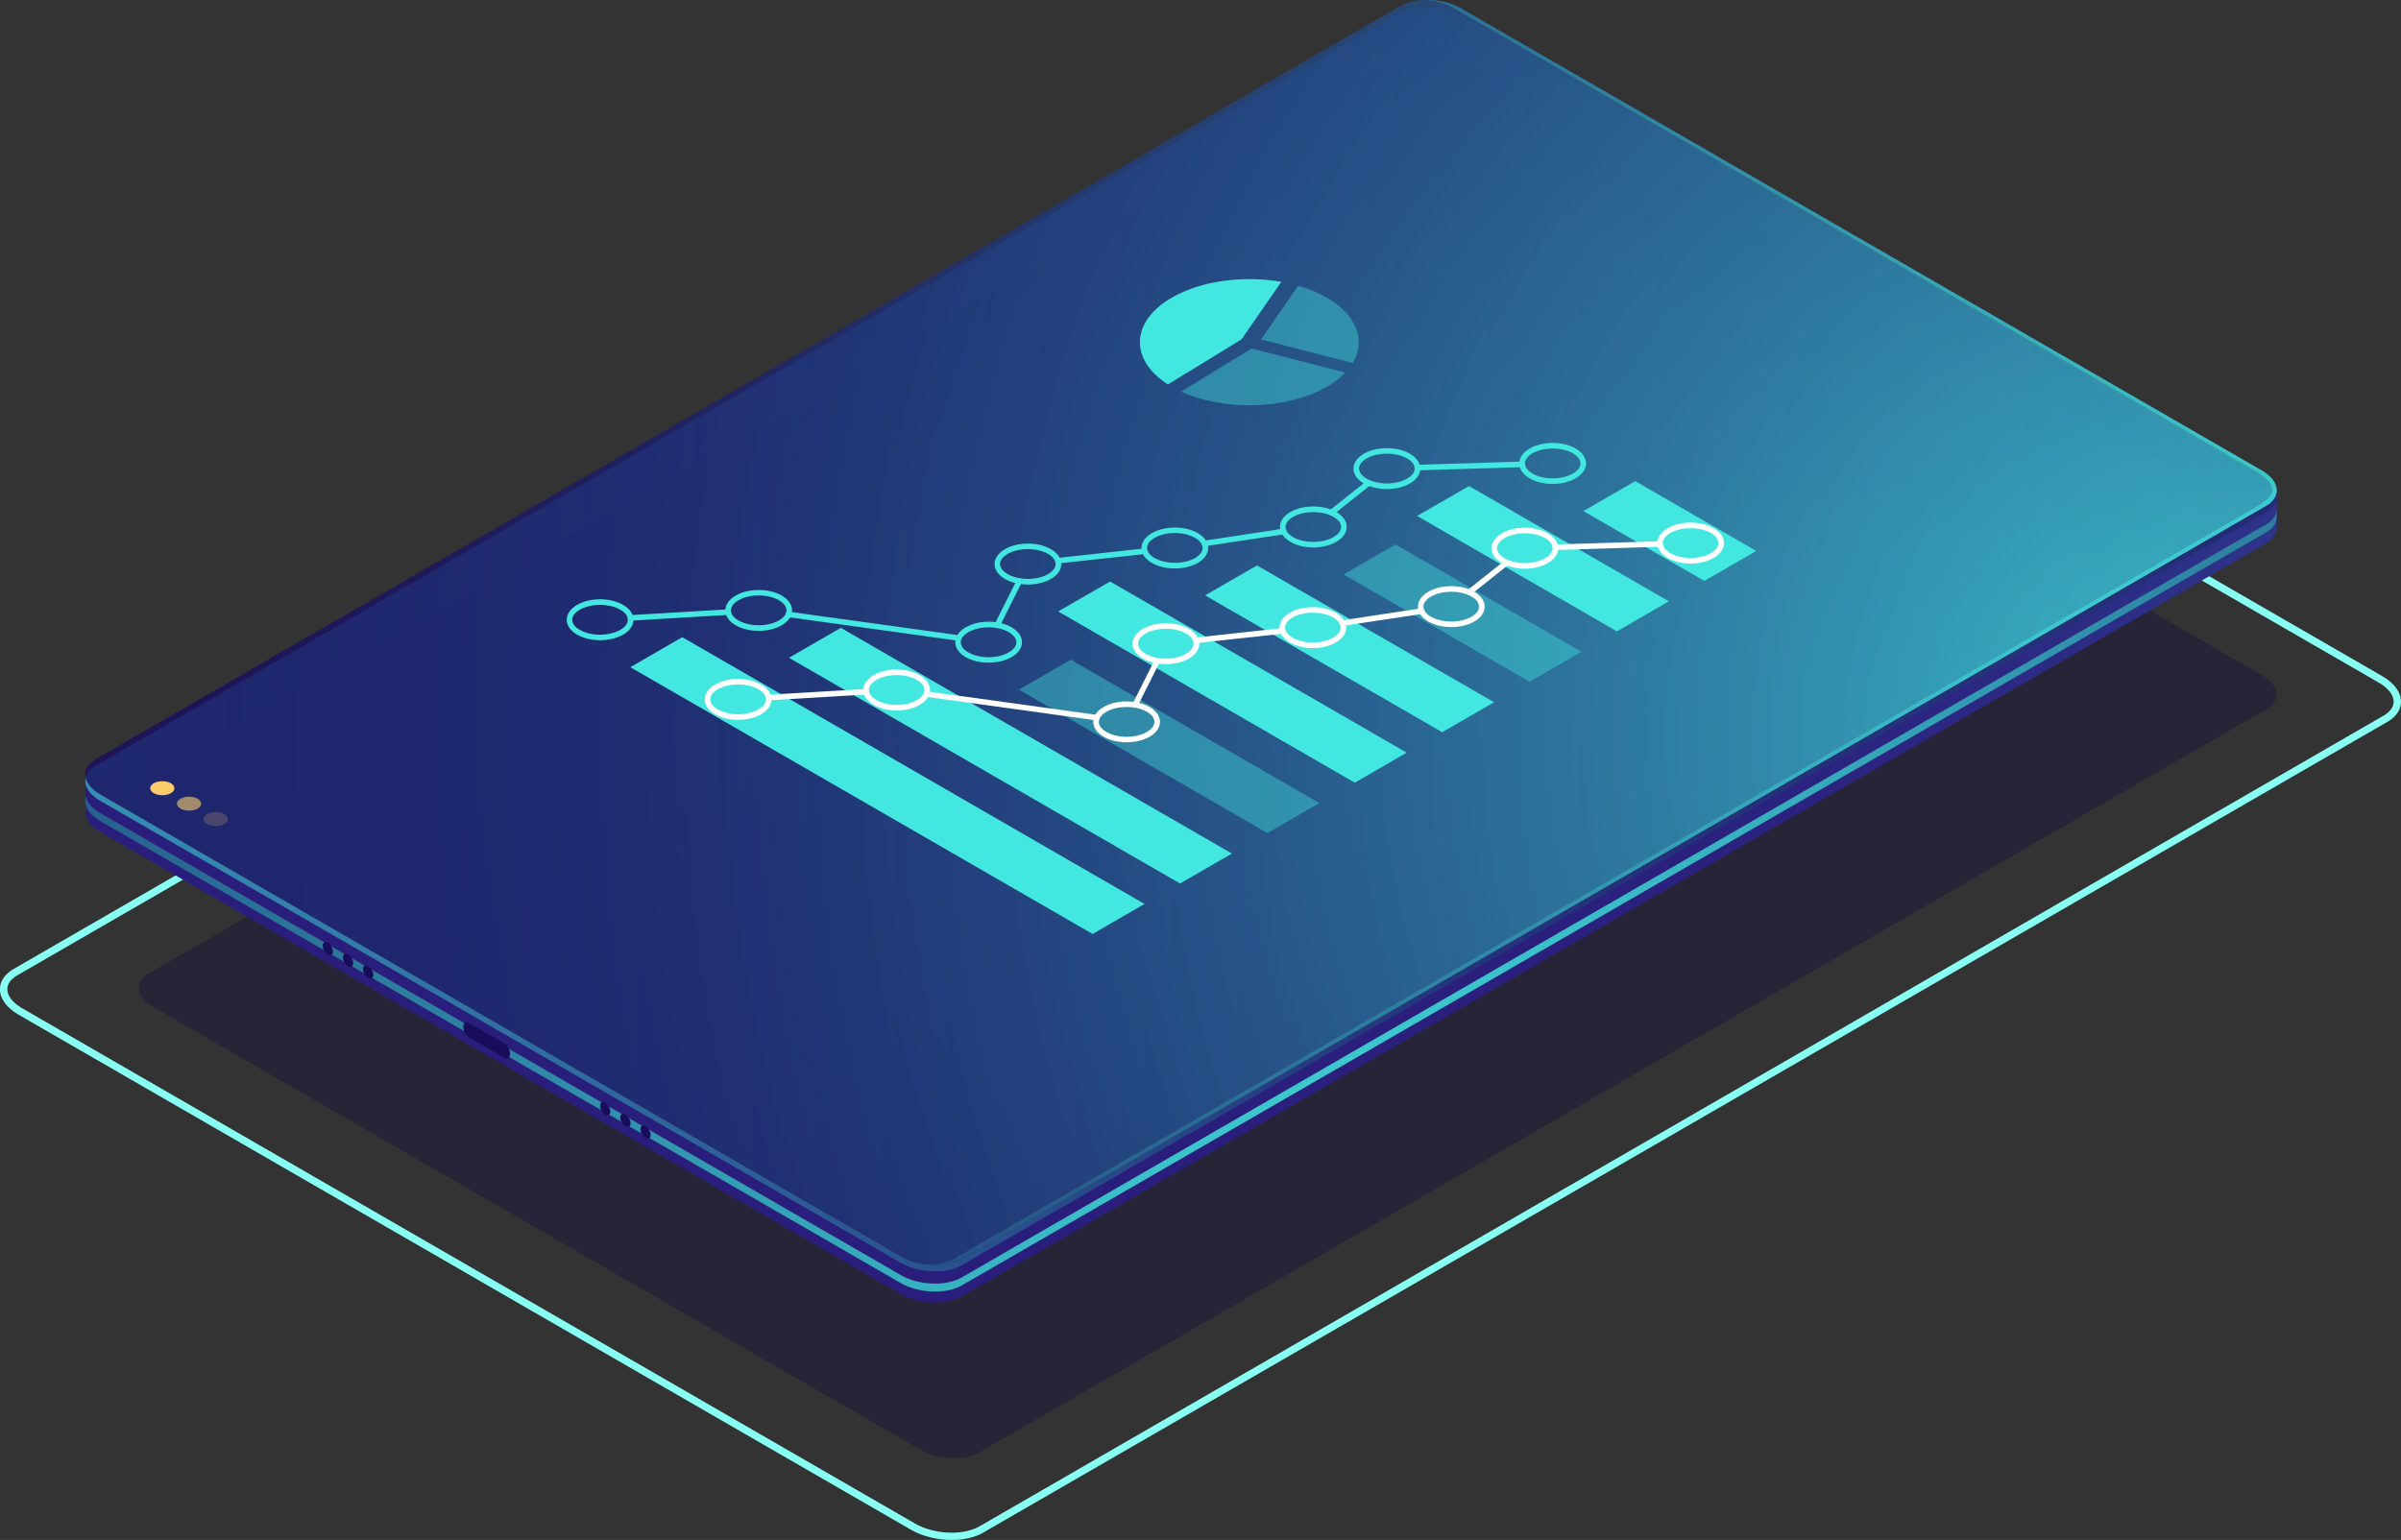 <svg width="611" height="392" viewBox="0 0 611 392" fill="none" xmlns="http://www.w3.org/2000/svg">
<rect x="0" y="0" width="611" height="392" fill="#333333" stroke="none"/>
<g clip-path="url(#clip0)">
<path opacity="0.3" d="M249.2 369.713L576.786 180.521C580.597 178.316 580.126 174.484 575.715 171.936L380.406 59.175C376.016 56.627 369.358 56.37 365.547 58.554L37.961 247.746C34.15 249.951 34.621 253.783 39.032 256.331L234.341 369.092C238.752 371.619 245.389 371.897 249.2 369.713Z" fill="#0B0244"/>
<path d="M242.199 392C245.175 392 248.044 391.4 250.164 390.159L607.531 183.754C609.78 182.469 611 180.65 611 178.616C611 176.239 609.287 173.884 606.29 172.15L379.035 40.955C373.661 37.851 365.482 37.53 360.815 40.249L3.447 246.675C1.22 247.96 -0.021 249.801 -0.021 251.813C-0.021 254.19 1.691 256.545 4.689 258.279L231.943 389.474C234.876 391.143 238.623 392 242.199 392ZM249.243 388.553C245.068 390.951 237.746 390.63 232.885 387.846L5.631 256.652C3.233 255.26 1.863 253.505 1.863 251.813C1.863 250.465 2.741 249.244 4.389 248.281L361.757 41.876C365.932 39.478 373.255 39.799 378.115 42.583L605.369 173.777C607.767 175.169 609.137 176.924 609.137 178.616C609.137 179.964 608.259 181.185 606.611 182.148L249.243 388.553Z" fill="#88FFF3"/>
<path d="M21.71 198.74L35.263 201.116L356.361 15.693C360.343 13.402 367.281 13.68 371.862 16.335L555.546 122.374L579.376 126.549V134.299C579.419 135.797 578.541 137.21 576.7 138.281L244.725 329.999C240.743 332.29 233.806 332.011 229.224 329.357L25.521 211.757C23.016 210.322 21.753 208.46 21.732 206.726V198.74H21.71Z" fill="#312A91"/>
<path opacity="0.5" d="M21.71 198.74L35.263 201.116L356.361 15.693C360.343 13.402 367.281 13.68 371.862 16.335L555.546 122.374L579.376 126.549V134.299C579.419 135.797 578.541 137.21 576.7 138.281L244.725 329.999C240.743 332.29 233.806 332.011 229.224 329.357L25.521 211.757C23.016 210.322 21.753 208.46 21.732 206.726V198.74H21.71Z" fill="url(#paint0_radial)"/>
<path d="M25.5 206.961L229.203 324.561C233.785 327.216 240.722 327.494 244.704 325.203L576.678 133.485C578.52 132.415 579.376 131.002 579.355 129.503V131.537C579.398 133.036 578.52 134.449 576.678 135.519L244.704 327.237C240.722 329.528 233.785 329.25 229.203 326.595L25.5 208.995C22.995 207.561 21.732 205.698 21.71 203.964V201.93C21.732 203.664 22.995 205.505 25.5 206.961Z" fill="url(#paint1_radial)"/>
<path d="M244.704 322.078L576.678 130.359C580.66 128.069 580.147 124.065 575.565 121.41L371.862 3.81C367.28 1.156 360.343 0.877 356.361 3.168L24.386 194.886C20.404 197.177 20.918 201.181 25.5 203.835L229.202 321.435C233.805 324.09 240.743 324.368 244.704 322.078Z" fill="#312A91"/>
<path opacity="0.7" d="M244.704 322.078L576.678 130.359C580.66 128.069 580.147 124.065 575.565 121.41L371.862 3.81C367.28 1.156 360.343 0.877 356.361 3.168L24.386 194.886C20.404 197.177 20.918 201.181 25.5 203.835L229.202 321.435C233.805 324.09 240.743 324.368 244.704 322.078Z" fill="url(#paint2_linear)"/>
<g opacity="0.4">
<path opacity="0.5" d="M21.71 197.135L35.263 199.511L356.361 14.066C360.343 11.775 367.281 12.053 371.862 14.708L555.546 120.747L579.376 124.922V126.378C579.419 127.876 578.541 129.289 576.7 130.36L244.725 322.078C240.743 324.369 233.806 324.09 229.224 321.436L25.521 203.836C23.016 202.401 21.753 200.539 21.732 198.805V197.135H21.71Z" fill="url(#paint3_radial)"/>
<path opacity="0.7" d="M244.704 320.451L576.678 128.733C580.66 126.442 580.147 122.438 575.565 119.784L371.862 2.184C367.28 -0.471 360.343 -0.749 356.361 1.541L24.386 193.259C20.404 195.55 20.918 199.554 25.5 202.208L229.202 319.808C233.805 322.463 240.743 322.741 244.704 320.451Z" fill="url(#paint4_radial)"/>
<path opacity="0.4" d="M244.704 320.451L576.678 128.733C580.66 126.442 580.147 122.438 575.565 119.784L371.862 2.184C367.28 -0.471 360.343 -0.749 356.361 1.541L24.386 193.259C20.404 195.55 20.918 199.554 25.5 202.208L229.202 319.808C233.805 322.463 240.743 322.741 244.704 320.451Z" fill="#312A91"/>
</g>
<path opacity="0.5" d="M244.704 320.451L576.679 128.733C580.661 126.442 580.147 122.438 575.565 119.784L371.863 2.184C367.281 -0.471 360.344 -0.749 356.361 1.541L24.387 193.259C20.404 195.55 20.919 199.554 25.5 202.208L229.203 319.808C233.806 322.463 240.743 322.741 244.704 320.451Z" fill="url(#paint5_radial)"/>
<path opacity="0.5" d="M244.704 320.451L576.679 128.733C580.661 126.442 580.147 122.438 575.565 119.784L371.863 2.184C367.281 -0.471 360.344 -0.749 356.361 1.541L24.387 193.259C20.404 195.55 20.919 199.554 25.5 202.208L229.203 319.808C233.806 322.463 240.743 322.741 244.704 320.451Z" fill="url(#paint6_radial)"/>
<path opacity="0.9" d="M242.862 320.386L574.837 128.668C579.14 126.056 579.911 123.295 573.724 119.719L370.021 2.119C367.966 0.92 365.418 0.214 362.891 -0C365.996 -0.043 369.293 0.706 371.863 2.184L575.565 119.784C580.147 122.438 580.639 126.442 576.678 128.732L244.704 320.451C242.52 321.714 239.437 322.185 236.332 321.928C238.794 321.906 241.128 321.393 242.862 320.386Z" fill="url(#paint7_radial)"/>
<path opacity="0.2" d="M52.713 207.239C51.514 207.925 51.514 209.059 52.713 209.766C53.912 210.451 55.882 210.451 57.081 209.766C58.28 209.081 58.28 207.946 57.081 207.239C55.882 206.533 53.912 206.533 52.713 207.239Z" fill="#FCCC6B"/>
<path opacity="0.6" d="M45.926 203.321C44.727 204.007 44.727 205.141 45.926 205.848C47.125 206.533 49.095 206.533 50.294 205.848C51.493 205.163 51.493 204.028 50.294 203.321C49.074 202.615 47.125 202.615 45.926 203.321Z" fill="#FCCC6B"/>
<path d="M39.117 199.382C37.918 200.067 37.918 201.202 39.117 201.908C40.316 202.594 42.286 202.594 43.485 201.908C44.684 201.223 44.684 200.089 43.485 199.382C42.286 198.697 40.316 198.697 39.117 199.382Z" fill="#FCCC6B"/>
<path d="M155.314 282.985C155.314 283.82 154.736 284.141 154.008 283.734C153.28 283.327 152.702 282.321 152.702 281.486C152.702 280.651 153.28 280.33 154.008 280.737C154.736 281.144 155.314 282.15 155.314 282.985Z" fill="#180D5B"/>
<path d="M160.452 285.939C160.452 286.774 159.874 287.095 159.146 286.688C158.418 286.282 157.84 285.275 157.84 284.44C157.84 283.605 158.418 283.284 159.146 283.691C159.874 284.098 160.452 285.126 160.452 285.939Z" fill="#180D5B"/>
<path d="M165.57 288.915C165.57 289.75 164.992 290.071 164.264 289.664C163.536 289.258 162.958 288.251 162.958 287.416C162.958 286.582 163.536 286.26 164.264 286.667C164.992 287.074 165.57 288.08 165.57 288.915Z" fill="#180D5B"/>
<path d="M84.744 242.244C84.744 243.079 84.166 243.4 83.438 242.993C82.71 242.586 82.132 241.58 82.132 240.745C82.132 239.91 82.71 239.589 83.438 239.996C84.166 240.402 84.744 241.409 84.744 242.244Z" fill="#180D5B"/>
<path d="M89.882 245.198C89.882 246.033 89.304 246.354 88.576 245.947C87.848 245.54 87.27 244.534 87.27 243.699C87.27 242.864 87.848 242.543 88.576 242.95C89.283 243.357 89.882 244.384 89.882 245.198Z" fill="#180D5B"/>
<path d="M95 248.174C95 249.009 94.422 249.33 93.694 248.923C92.966 248.516 92.388 247.51 92.388 246.675C92.388 245.84 92.966 245.519 93.694 245.926C94.422 246.333 95 247.339 95 248.174Z" fill="#180D5B"/>
<path d="M129.792 268.255C129.792 269.283 129.171 269.754 128.401 269.304L119.301 264.059C118.53 263.61 117.909 262.432 117.909 261.404C117.909 260.377 118.53 259.906 119.301 260.355L128.401 265.601C129.171 266.029 129.792 267.228 129.792 268.255Z" fill="#180D5B"/>
<path d="M433.719 147.872L446.929 140.251L416.14 122.481L402.93 130.103L433.719 147.872Z" fill="#42E8E0"/>
<path d="M411.473 160.718L424.683 153.075L373.833 123.723L360.622 131.345L411.473 160.718Z" fill="#42E8E0"/>
<path opacity="0.4" d="M389.248 173.542L402.459 165.92L355.12 138.602L341.909 146.224L389.248 173.542Z" fill="#42E8E0"/>
<path d="M367.002 186.387L380.213 178.766L319.877 143.933L306.667 151.555L367.002 186.387Z" fill="#42E8E0"/>
<path d="M344.757 199.233L357.968 191.59L282.494 148.022L269.284 155.644L344.757 199.233Z" fill="#42E8E0"/>
<path opacity="0.4" d="M322.532 212.057L335.743 204.435L272.495 167.933L259.285 175.554L322.532 212.057Z" fill="#42E8E0"/>
<path d="M300.287 224.902L313.497 217.281L213.98 159.819L200.769 167.44L300.287 224.902Z" fill="#42E8E0"/>
<path d="M278.041 237.747L291.251 230.104L173.62 162.195L160.41 169.838L278.041 237.747Z" fill="#42E8E0"/>
<path d="M352.914 124.494C355.013 124.494 357.132 124.023 358.781 123.081C360.472 122.096 361.414 120.747 361.414 119.291C361.414 117.835 360.472 116.487 358.781 115.502C355.505 113.618 350.345 113.596 347.069 115.502C345.378 116.487 344.436 117.835 344.436 119.291C344.436 120.747 345.378 122.096 347.069 123.081C348.696 124.023 350.795 124.494 352.914 124.494ZM352.914 115.48C354.777 115.48 356.64 115.887 358.074 116.701C359.316 117.407 360.001 118.328 360.001 119.27C360.001 120.212 359.316 121.111 358.074 121.839C355.227 123.487 350.623 123.487 347.776 121.839C346.534 121.132 345.849 120.212 345.849 119.27C345.849 118.328 346.534 117.429 347.776 116.701C349.189 115.887 351.052 115.48 352.914 115.48Z" fill="#42E8E0"/>
<path d="M395.115 123.188C397.213 123.188 399.333 122.717 400.982 121.753C402.673 120.768 403.615 119.42 403.615 117.964C403.615 116.508 402.673 115.159 400.982 114.174C397.684 112.269 392.546 112.29 389.27 114.174C387.578 115.159 386.636 116.508 386.636 117.964C386.636 119.42 387.578 120.768 389.27 121.753C390.897 122.717 393.017 123.188 395.115 123.188ZM395.115 114.174C396.978 114.174 398.841 114.581 400.275 115.395C401.517 116.101 402.202 117.022 402.202 117.964C402.202 118.906 401.517 119.805 400.275 120.533C397.449 122.181 392.824 122.181 389.976 120.533C388.735 119.826 388.049 118.906 388.049 117.964C388.049 117.022 388.735 116.123 389.976 115.395C391.39 114.581 393.252 114.174 395.115 114.174Z" fill="#42E8E0"/>
<path d="M334.201 139.351C336.299 139.351 338.419 138.88 340.068 137.917C341.759 136.932 342.701 135.583 342.701 134.128C342.701 132.672 341.759 131.323 340.068 130.338C336.792 128.454 331.632 128.454 328.356 130.338C326.664 131.323 325.722 132.672 325.722 134.128C325.722 135.583 326.664 136.932 328.356 137.917C329.983 138.88 332.081 139.351 334.201 139.351ZM334.201 130.36C336.064 130.36 337.927 130.766 339.361 131.58C340.603 132.286 341.288 133.207 341.288 134.149C341.288 135.091 340.603 135.99 339.361 136.718C336.513 138.345 331.91 138.367 329.062 136.718C327.821 135.99 327.136 135.091 327.136 134.149C327.136 133.207 327.821 132.308 329.062 131.58C330.476 130.766 332.338 130.36 334.201 130.36Z" fill="#42E8E0"/>
<path d="M298.959 144.704C301.057 144.704 303.177 144.233 304.826 143.291C306.517 142.306 307.459 140.957 307.459 139.501C307.459 138.046 306.517 136.697 304.826 135.712C301.528 133.807 296.39 133.828 293.114 135.712C291.422 136.697 290.48 138.046 290.48 139.501C290.48 140.957 291.422 142.306 293.114 143.291C294.741 144.233 296.861 144.704 298.959 144.704ZM298.959 135.691C300.822 135.691 302.684 136.097 304.119 136.911C305.361 137.617 306.046 138.538 306.046 139.48C306.046 140.422 305.361 141.321 304.119 142.049C301.271 143.697 296.668 143.676 293.82 142.049C292.579 141.343 291.893 140.422 291.893 139.48C291.893 138.538 292.579 137.639 293.82 136.911C295.234 136.097 297.096 135.691 298.959 135.691Z" fill="#42E8E0"/>
<path d="M261.576 148.793C263.674 148.793 265.794 148.322 267.442 147.38C269.134 146.395 270.076 145.046 270.076 143.59C270.076 142.135 269.134 140.786 267.442 139.801C264.145 137.896 259.006 137.896 255.731 139.801C254.039 140.786 253.097 142.135 253.097 143.59C253.097 145.046 254.039 146.395 255.731 147.38C257.358 148.322 259.456 148.793 261.576 148.793ZM261.576 139.78C263.439 139.78 265.301 140.186 266.714 141C267.956 141.706 268.641 142.627 268.641 143.569C268.641 144.511 267.956 145.41 266.714 146.138C263.867 147.787 259.263 147.765 256.416 146.138C255.174 145.432 254.489 144.511 254.489 143.569C254.489 142.627 255.174 141.728 256.416 141C257.829 140.186 259.713 139.78 261.576 139.78Z" fill="#42E8E0"/>
<path d="M251.577 168.682C253.697 168.682 255.795 168.211 257.444 167.269C259.135 166.284 260.077 164.935 260.077 163.479C260.077 162.024 259.135 160.675 257.444 159.69C254.146 157.785 249.008 157.785 245.732 159.69C244.04 160.675 243.098 162.024 243.098 163.479C243.098 164.935 244.04 166.284 245.732 167.269C247.359 168.211 249.457 168.682 251.577 168.682ZM251.577 159.69C253.44 159.69 255.302 160.097 256.716 160.932C257.957 161.638 258.643 162.559 258.643 163.501C258.643 164.443 257.957 165.342 256.716 166.07C253.868 167.718 249.265 167.718 246.417 166.07C245.175 165.363 244.49 164.443 244.49 163.501C244.49 162.559 245.175 161.66 246.417 160.932C247.852 160.097 249.714 159.69 251.577 159.69Z" fill="#42E8E0"/>
<path d="M193.061 160.589C195.181 160.589 197.279 160.118 198.928 159.176C200.619 158.192 201.561 156.843 201.561 155.387C201.561 153.931 200.619 152.582 198.928 151.598C195.652 149.714 190.492 149.714 187.216 151.598C185.525 152.582 184.583 153.931 184.583 155.387C184.583 156.843 185.525 158.192 187.216 159.176C188.843 160.118 190.942 160.589 193.061 160.589ZM193.061 151.576C194.924 151.576 196.787 151.983 198.221 152.796C199.463 153.503 200.148 154.424 200.148 155.366C200.148 156.308 199.463 157.207 198.221 157.935C195.374 159.562 190.77 159.583 187.923 157.935C186.681 157.228 185.996 156.308 185.996 155.366C185.996 154.424 186.681 153.524 187.923 152.796C189.336 151.983 191.198 151.576 193.061 151.576Z" fill="#42E8E0"/>
<path d="M152.702 162.966C154.8 162.966 156.92 162.495 158.568 161.553C160.26 160.568 161.202 159.219 161.202 157.763C161.202 156.308 160.26 154.959 158.568 153.974C155.271 152.069 150.132 152.069 146.857 153.974C145.165 154.959 144.223 156.308 144.223 157.763C144.223 159.219 145.165 160.568 146.857 161.553C148.484 162.495 150.603 162.966 152.702 162.966ZM152.702 153.974C154.564 153.974 156.427 154.381 157.84 155.194C159.082 155.901 159.767 156.821 159.767 157.763C159.767 158.705 159.082 159.605 157.84 160.332C154.993 161.981 150.389 161.981 147.542 160.332C146.3 159.626 145.615 158.705 145.615 157.763C145.615 156.821 146.3 155.922 147.542 155.194C148.976 154.381 150.839 153.974 152.702 153.974Z" fill="#42E8E0"/>
<path d="M160.453 157.999C160.453 157.999 160.474 157.999 160.496 157.999L185.354 156.521C185.739 156.5 186.039 156.157 186.017 155.772C185.996 155.387 185.76 155.108 185.268 155.108L160.41 156.586C160.025 156.607 159.725 156.95 159.746 157.335C159.768 157.72 160.067 157.999 160.453 157.999Z" fill="#42E8E0"/>
<path d="M243.997 163.137C244.34 163.137 244.661 162.88 244.704 162.516C244.768 162.131 244.49 161.767 244.105 161.724L200.726 155.708C200.319 155.665 199.977 155.922 199.934 156.307C199.87 156.693 200.148 157.057 200.534 157.099L243.912 163.115C243.933 163.137 243.976 163.137 243.997 163.137Z" fill="#42E8E0"/>
<path d="M253.74 159.861C253.997 159.861 254.254 159.712 254.382 159.476L260.034 148.215C260.206 147.872 260.077 147.444 259.713 147.273C259.371 147.102 258.942 147.23 258.771 147.594L253.119 158.855C252.947 159.198 253.076 159.626 253.44 159.797C253.526 159.84 253.633 159.861 253.74 159.861Z" fill="#42E8E0"/>
<path d="M269.219 143.44C269.241 143.44 269.262 143.44 269.305 143.44L291.401 141.021C291.786 140.978 292.065 140.636 292.022 140.229C291.979 139.844 291.658 139.523 291.23 139.608L269.134 142.027C268.748 142.07 268.47 142.413 268.513 142.82C268.556 143.184 268.855 143.44 269.219 143.44Z" fill="#42E8E0"/>
<path d="M306.496 139.051C306.539 139.051 306.56 139.051 306.603 139.051L326.793 135.99C327.179 135.926 327.457 135.562 327.393 135.176C327.328 134.791 326.986 134.534 326.579 134.577L306.389 137.638C306.003 137.703 305.725 138.067 305.789 138.452C305.832 138.794 306.153 139.051 306.496 139.051Z" fill="#42E8E0"/>
<path d="M338.826 131.173C338.976 131.173 339.147 131.131 339.275 131.024L348.782 123.466C349.082 123.231 349.146 122.781 348.889 122.46C348.653 122.16 348.204 122.096 347.883 122.353L338.376 129.91C338.076 130.146 338.012 130.595 338.269 130.916C338.398 131.088 338.612 131.173 338.826 131.173Z" fill="#42E8E0"/>
<path d="M360.665 119.741C360.687 119.741 360.687 119.741 360.665 119.741L387.364 118.906C387.75 118.885 388.071 118.563 388.049 118.178C388.049 117.793 387.728 117.493 387.343 117.493H387.322L360.644 118.328C360.258 118.349 359.937 118.67 359.959 119.056C359.98 119.441 360.301 119.741 360.665 119.741Z" fill="#42E8E0"/>
<path d="M388.028 144.768C390.148 144.768 392.246 144.297 393.895 143.334C395.586 142.349 396.528 141 396.528 139.544C396.528 138.088 395.586 136.74 393.895 135.755C390.619 133.871 385.459 133.849 382.183 135.755C380.491 136.74 379.549 138.088 379.549 139.544C379.549 141 380.491 142.349 382.183 143.334C383.81 144.297 385.908 144.768 388.028 144.768ZM388.028 135.755C389.891 135.755 391.753 136.162 393.188 136.975C394.43 137.703 395.115 138.602 395.115 139.544C395.115 140.486 394.43 141.385 393.188 142.113C390.362 143.74 385.737 143.762 382.889 142.113C381.648 141.407 380.962 140.486 380.962 139.544C380.962 138.602 381.648 137.703 382.889 136.975C384.303 136.162 386.165 135.755 388.028 135.755Z" fill="white"/>
<path d="M430.229 143.462C432.348 143.462 434.447 142.991 436.095 142.028C437.787 141.043 438.729 139.694 438.729 138.238C438.729 136.783 437.787 135.434 436.095 134.449C432.798 132.565 427.659 132.544 424.383 134.449C422.692 135.434 421.75 136.783 421.75 138.238C421.75 139.694 422.692 141.043 424.383 142.028C426.011 142.97 428.13 143.462 430.229 143.462ZM430.229 134.449C432.091 134.449 433.954 134.856 435.367 135.669C436.609 136.397 437.294 137.296 437.294 138.238C437.294 139.18 436.609 140.08 435.367 140.807C432.52 142.435 427.916 142.456 425.069 140.807C423.827 140.101 423.142 139.18 423.142 138.238C423.142 137.296 423.827 136.397 425.069 135.669C426.503 134.856 428.366 134.449 430.229 134.449Z" fill="white"/>
<path d="M369.315 159.626C371.434 159.626 373.533 159.155 375.181 158.213C376.873 157.228 377.815 155.879 377.815 154.424C377.815 152.968 376.873 151.619 375.181 150.634C371.884 148.729 366.745 148.729 363.47 150.634C361.778 151.619 360.836 152.968 360.836 154.424C360.836 155.879 361.778 157.228 363.47 158.213C365.097 159.155 367.195 159.626 369.315 159.626ZM369.315 150.634C371.177 150.634 373.04 151.041 374.453 151.854C375.695 152.561 376.38 153.482 376.38 154.424C376.38 155.366 375.695 156.265 374.453 156.993C371.606 158.641 367.002 158.62 364.155 156.993C362.913 156.286 362.228 155.366 362.228 154.424C362.228 153.482 362.913 152.582 364.155 151.854C365.589 151.041 367.452 150.634 369.315 150.634Z" fill="white"/>
<path d="M334.073 164.978C336.171 164.978 338.29 164.507 339.939 163.544C341.631 162.559 342.573 161.21 342.573 159.754C342.573 158.299 341.631 156.95 339.939 155.965C336.642 154.081 331.503 154.081 328.227 155.965C326.536 156.95 325.594 158.299 325.594 159.754C325.594 161.21 326.536 162.559 328.227 163.544C329.855 164.507 331.974 164.978 334.073 164.978ZM334.073 155.965C335.935 155.965 337.798 156.372 339.233 157.185C340.474 157.892 341.16 158.812 341.16 159.754C341.16 160.696 340.474 161.596 339.233 162.323C336.385 163.972 331.782 163.972 328.934 162.323C327.692 161.617 327.007 160.696 327.007 159.754C327.007 158.812 327.692 157.913 328.934 157.185C330.347 156.372 332.21 155.965 334.073 155.965Z" fill="white"/>
<path d="M296.689 169.067C298.788 169.067 300.907 168.596 302.556 167.654C304.247 166.67 305.189 165.321 305.189 163.865C305.189 162.409 304.247 161.06 302.556 160.076C299.259 158.17 294.12 158.17 290.844 160.076C289.153 161.06 288.211 162.409 288.211 163.865C288.211 165.321 289.153 166.67 290.844 167.654C292.471 168.575 294.57 169.067 296.689 169.067ZM296.689 160.054C298.552 160.054 300.415 160.461 301.828 161.275C303.07 161.981 303.755 162.902 303.755 163.844C303.755 164.786 303.07 165.685 301.828 166.413C298.98 168.061 294.377 168.061 291.529 166.413C290.288 165.706 289.602 164.786 289.602 163.844C289.602 162.902 290.288 162.002 291.529 161.275C292.964 160.461 294.827 160.054 296.689 160.054Z" fill="white"/>
<path d="M286.691 188.956C288.789 188.956 290.909 188.485 292.557 187.543C294.249 186.558 295.191 185.21 295.191 183.754C295.191 182.298 294.249 180.949 292.557 179.965C289.281 178.081 284.121 178.081 280.845 179.965C279.154 180.949 278.212 182.298 278.212 183.754C278.212 185.21 279.154 186.558 280.845 187.543C282.473 188.485 284.571 188.956 286.691 188.956ZM286.691 179.965C288.553 179.965 290.416 180.371 291.851 181.185C293.092 181.891 293.778 182.812 293.778 183.754C293.778 184.696 293.092 185.595 291.851 186.323C289.003 187.971 284.4 187.971 281.552 186.323C280.31 185.616 279.625 184.696 279.625 183.754C279.625 182.812 280.31 181.913 281.552 181.185C282.965 180.371 284.828 179.965 286.691 179.965Z" fill="white"/>
<path d="M228.175 180.864C230.273 180.864 232.393 180.393 234.041 179.429C235.733 178.444 236.675 177.096 236.675 175.64C236.675 174.184 235.733 172.835 234.041 171.85C230.765 169.967 225.605 169.967 222.33 171.85C220.638 172.835 219.696 174.184 219.696 175.64C219.696 177.096 220.638 178.444 222.33 179.429C223.957 180.393 226.055 180.864 228.175 180.864ZM228.175 171.85C230.038 171.85 231.9 172.257 233.335 173.071C234.577 173.777 235.262 174.698 235.262 175.64C235.262 176.582 234.577 177.481 233.335 178.209C230.487 179.836 225.884 179.857 223.036 178.209C221.794 177.502 221.109 176.582 221.109 175.64C221.109 174.698 221.794 173.799 223.036 173.071C224.449 172.257 226.312 171.85 228.175 171.85Z" fill="white"/>
<path d="M187.815 183.24C189.935 183.24 192.033 182.769 193.682 181.827C195.373 180.842 196.315 179.494 196.315 178.038C196.315 176.582 195.373 175.233 193.682 174.248C190.385 172.364 185.246 172.343 181.97 174.248C180.279 175.233 179.337 176.582 179.337 178.038C179.337 179.494 180.279 180.842 181.97 181.827C183.597 182.769 185.717 183.24 187.815 183.24ZM187.815 174.227C189.678 174.227 191.541 174.634 192.975 175.447C194.217 176.154 194.902 177.074 194.902 178.016C194.902 178.958 194.217 179.857 192.975 180.585C190.128 182.234 185.524 182.234 182.677 180.585C181.435 179.879 180.75 178.958 180.75 178.016C180.75 177.074 181.435 176.175 182.677 175.447C184.09 174.655 185.953 174.227 187.815 174.227Z" fill="white"/>
<path d="M195.566 178.273C195.588 178.273 195.588 178.273 195.609 178.273L220.467 176.796C220.853 176.774 221.152 176.432 221.131 176.047C221.109 175.661 220.831 175.34 220.381 175.383L195.524 176.86C195.138 176.882 194.838 177.224 194.86 177.609C194.881 177.995 195.202 178.273 195.566 178.273Z" fill="white"/>
<path d="M279.133 183.411C279.475 183.411 279.797 183.155 279.839 182.791C279.904 182.405 279.625 182.041 279.24 181.999L235.862 175.983C235.455 175.94 235.112 176.197 235.069 176.582C235.005 176.967 235.283 177.331 235.669 177.374L279.047 183.39C279.047 183.412 279.09 183.411 279.133 183.411Z" fill="white"/>
<path d="M288.853 180.136C289.11 180.136 289.367 179.986 289.496 179.751L295.148 168.49C295.319 168.147 295.191 167.719 294.827 167.548C294.463 167.376 294.056 167.505 293.885 167.869L288.232 179.13C288.061 179.472 288.19 179.901 288.554 180.072C288.639 180.115 288.746 180.136 288.853 180.136Z" fill="white"/>
<path d="M304.333 163.715C304.354 163.715 304.376 163.715 304.419 163.715L326.515 161.296C326.9 161.253 327.178 160.91 327.135 160.504C327.093 160.118 326.771 159.797 326.343 159.883L304.247 162.302C303.862 162.345 303.584 162.687 303.626 163.094C303.669 163.458 303.969 163.715 304.333 163.715Z" fill="white"/>
<path d="M341.609 159.326C341.652 159.326 341.674 159.326 341.716 159.326L361.907 156.265C362.292 156.2 362.57 155.836 362.506 155.451C362.442 155.066 362.099 154.809 361.693 154.852L341.502 157.913C341.117 157.977 340.839 158.341 340.903 158.727C340.967 159.069 341.267 159.326 341.609 159.326Z" fill="white"/>
<path d="M373.94 151.448C374.089 151.448 374.261 151.405 374.389 151.298L383.896 143.741C384.195 143.505 384.26 143.056 384.003 142.735C383.767 142.435 383.317 142.371 382.996 142.628L373.49 150.185C373.19 150.42 373.126 150.87 373.383 151.191C373.533 151.362 373.725 151.448 373.94 151.448Z" fill="white"/>
<path d="M395.8 140.016L422.499 139.181C422.884 139.181 423.206 138.838 423.184 138.453C423.184 138.067 422.863 137.768 422.478 137.768H422.456L395.757 138.603C395.372 138.603 395.05 138.945 395.072 139.33C395.093 139.716 395.414 140.016 395.8 140.016Z" fill="white"/>
<path d="M315.938 86.385L297.203 97.861C287.376 91.545 287.718 81.825 298.231 75.745C305.768 71.399 316.537 70.072 326.065 71.742L315.938 86.385Z" fill="#42E8E0"/>
<path opacity="0.4" d="M337.691 90.71C330.968 88.976 324.202 87.242 320.905 86.407L330.368 72.726C332.981 73.475 335.421 74.482 337.605 75.745C345.399 80.241 347.604 86.77 344.221 92.401C342.337 91.909 340.175 91.352 337.691 90.71Z" fill="#42E8E0"/>
<path opacity="0.4" d="M318.486 88.719C325.744 90.56 335.036 92.937 342.337 94.842C341.095 96.148 339.532 97.368 337.627 98.46C327.5 104.305 311.527 104.712 300.586 99.681L318.486 88.719Z" fill="#42E8E0"/>
</g>
<defs>
<radialGradient id="paint0_radial" cx="0" cy="0" r="1" gradientUnits="userSpaceOnUse" gradientTransform="translate(663.24 217.176) rotate(180) scale(438.941 438.906)">
<stop stop-color="#42E8E0"/>
<stop offset="0.016" stop-color="#40D8D7"/>
<stop offset="0.061" stop-color="#3AAFC0"/>
<stop offset="0.111" stop-color="#3589AC"/>
<stop offset="0.166" stop-color="#30699A"/>
<stop offset="0.227" stop-color="#2C4D8B"/>
<stop offset="0.296" stop-color="#29377F"/>
<stop offset="0.376" stop-color="#272675"/>
<stop offset="0.475" stop-color="#251B6F"/>
<stop offset="0.614" stop-color="#24146B"/>
<stop offset="1" stop-color="#24126A"/>
</radialGradient>
<radialGradient id="paint1_radial" cx="0" cy="0" r="1" gradientUnits="userSpaceOnUse" gradientTransform="translate(383.236 346.644) rotate(180) scale(777.474 777.411)">
<stop stop-color="#42E8E0"/>
<stop offset="0.102" stop-color="#3CCACE"/>
<stop offset="0.344" stop-color="#2F87A5"/>
<stop offset="0.564" stop-color="#255385"/>
<stop offset="0.753" stop-color="#1E2D6E"/>
<stop offset="0.905" stop-color="#1A1660"/>
<stop offset="1" stop-color="#180D5B"/>
</radialGradient>
<linearGradient id="paint2_linear" x1="579.36" y1="162.62" x2="21.707" y2="162.62" gradientUnits="userSpaceOnUse">
<stop stop-color="#180D5B"/>
<stop offset="0.095" stop-color="#1A1660"/>
<stop offset="0.247" stop-color="#1E2D6E"/>
<stop offset="0.436" stop-color="#255385"/>
<stop offset="0.655" stop-color="#2F87A5"/>
<stop offset="0.898" stop-color="#3CCACE"/>
<stop offset="1" stop-color="#42E8E0"/>
</linearGradient>
<radialGradient id="paint3_radial" cx="0" cy="0" r="1" gradientUnits="userSpaceOnUse" gradientTransform="translate(584.895 215.639) rotate(180) scale(224.68 224.662)">
<stop stop-color="#42E8E0"/>
<stop offset="0.102" stop-color="#3CCACE"/>
<stop offset="0.344" stop-color="#2F87A5"/>
<stop offset="0.564" stop-color="#255385"/>
<stop offset="0.753" stop-color="#1E2D6E"/>
<stop offset="0.905" stop-color="#1A1660"/>
<stop offset="1" stop-color="#180D5B"/>
</radialGradient>
<radialGradient id="paint4_radial" cx="0" cy="0" r="1" gradientUnits="userSpaceOnUse" gradientTransform="translate(572.319 163.904) rotate(180) scale(463.302 463.265)">
<stop stop-color="#42E8E0"/>
<stop offset="0.102" stop-color="#3CCACE"/>
<stop offset="0.344" stop-color="#2F87A5"/>
<stop offset="0.564" stop-color="#255385"/>
<stop offset="0.753" stop-color="#1E2D6E"/>
<stop offset="0.905" stop-color="#1A1660"/>
<stop offset="1" stop-color="#180D5B"/>
</radialGradient>
<radialGradient id="paint5_radial" cx="0" cy="0" r="1" gradientUnits="userSpaceOnUse" gradientTransform="translate(535.566 186.153) rotate(180) scale(379.153 379.123)">
<stop stop-color="#42E8E0"/>
<stop offset="0.102" stop-color="#3CCACE"/>
<stop offset="0.344" stop-color="#2F87A5"/>
<stop offset="0.564" stop-color="#255385"/>
<stop offset="0.753" stop-color="#1E2D6E"/>
<stop offset="0.905" stop-color="#1A1660"/>
<stop offset="1" stop-color="#180D5B"/>
</radialGradient>
<radialGradient id="paint6_radial" cx="0" cy="0" r="1" gradientUnits="userSpaceOnUse" gradientTransform="translate(584.893 188.088) rotate(180) scale(535.942 535.898)">
<stop stop-color="#42E8E0"/>
<stop offset="0.102" stop-color="#3CCACE"/>
<stop offset="0.344" stop-color="#2F87A5"/>
<stop offset="0.564" stop-color="#255385"/>
<stop offset="0.753" stop-color="#1E2D6E"/>
<stop offset="0.905" stop-color="#1A1660"/>
<stop offset="1" stop-color="#180D5B"/>
</radialGradient>
<radialGradient id="paint7_radial" cx="0" cy="0" r="1" gradientUnits="userSpaceOnUse" gradientTransform="translate(584.581 186.151) rotate(180) scale(680.385 680.33)">
<stop stop-color="#42E8E0"/>
<stop offset="0.102" stop-color="#3CCACE"/>
<stop offset="0.344" stop-color="#2F87A5"/>
<stop offset="0.564" stop-color="#255385"/>
<stop offset="0.753" stop-color="#1E2D6E"/>
<stop offset="0.905" stop-color="#1A1660"/>
<stop offset="1" stop-color="#180D5B"/>
</radialGradient>
<clipPath id="clip0">
<rect width="611" height="392" fill="white" transform="matrix(-1 0 0 1 611 0)"/>
</clipPath>
</defs>
</svg>
